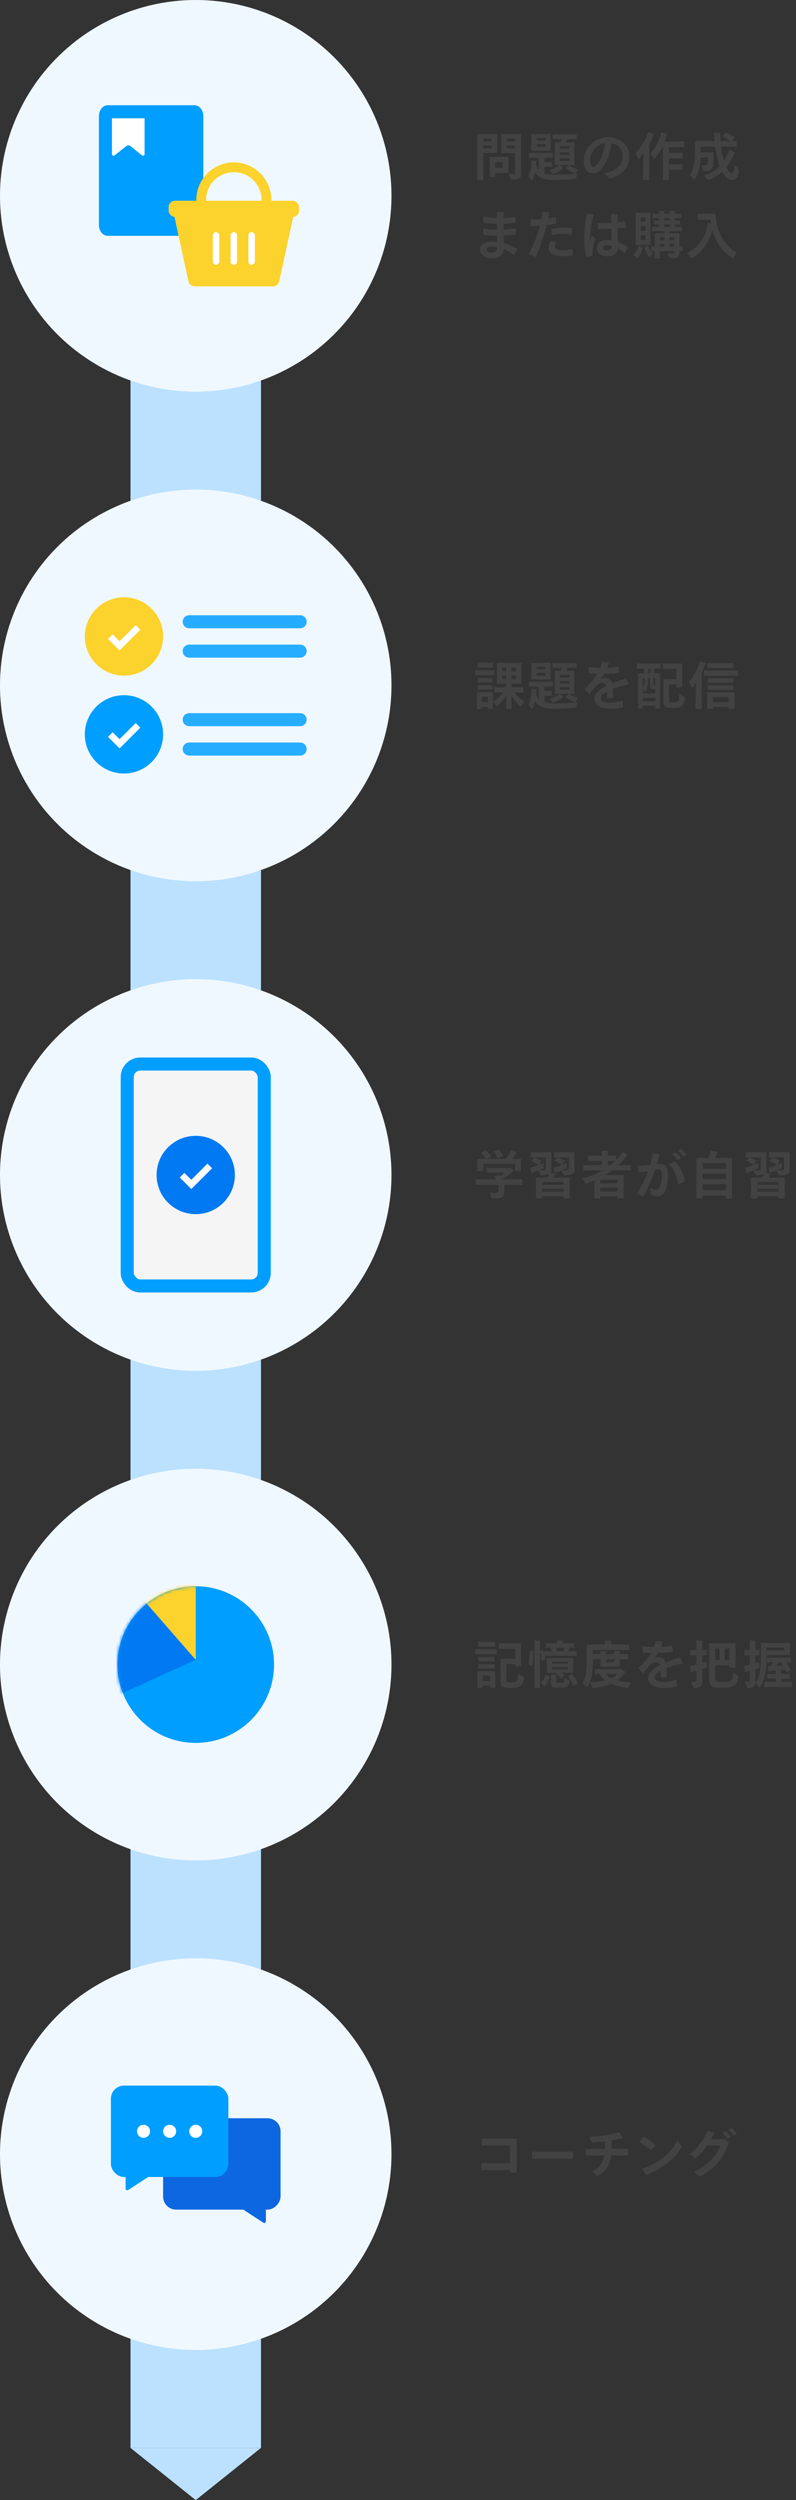 <svg width="244" height="766" viewBox="0 0 244 766" fill="none" xmlns="http://www.w3.org/2000/svg">
<rect x="0" y="0" width="244" height="766" fill="#333333" stroke="none"/>
<path d="M80 60L80 750L40 750L40 60L80 60Z" fill="#BBE1FF"/>
<path d="M40 750L60 766L80 750L40 750Z" fill="#BBE1FF"/>
<path d="M148.152 46.896H152.44L152.424 46.304V41.664C152.424 41.456 152.424 41.264 152.44 41.088H146.264C146.28 41.248 146.296 41.52 146.296 41.632V54.096C146.296 54.48 146.28 54.864 146.264 55.184H148.184C148.168 54.864 148.152 54.48 148.152 54.096V46.896ZM159.752 41.984C159.752 41.68 159.768 41.392 159.784 41.088H153.608C153.624 41.248 153.64 41.456 153.64 41.664V46.304C153.64 46.528 153.624 46.736 153.608 46.896H157.896V52.064V52.864C157.896 53.2 157.688 53.328 157.064 53.328C156.536 53.328 155.928 53.232 155.912 53.232C156.168 53.808 156.584 54.704 156.744 55.136C158.872 55.136 159.784 54.448 159.784 53.424C159.784 53.216 159.752 52.32 159.752 52.064V41.984ZM150.696 42.496V43.312H148.152V42.496H150.696ZM157.896 42.496V43.312H155.368V42.496H157.896ZM148.152 45.472V44.592H150.696V45.472H148.152ZM155.368 45.472V44.592H157.896V45.472H155.368ZM155.864 48.048H150.072C150.088 48.224 150.104 48.432 150.104 48.656V53.584C150.104 53.808 150.088 54.016 150.072 54.192H151.816V53.008H155.864L155.848 52.48V48.592C155.848 48.4 155.848 48.24 155.864 48.048ZM151.816 51.456V49.6H154.104V51.456H151.816ZM162.84 46.176H168.808L168.792 45.648V41.616C168.792 41.408 168.792 41.264 168.808 41.088H162.84C162.856 41.248 162.872 41.408 162.872 41.616V45.648C162.872 45.84 162.856 46.032 162.84 46.176ZM172.248 42.608C172.152 42.928 172.008 43.264 171.88 43.568H170.056C170.072 43.744 170.072 43.968 170.072 44.192V49.968C170.072 50.192 170.072 50.416 170.056 50.592H171.496C170.984 51.088 169.624 51.792 168.504 52.144L169.512 53.328C170.776 52.88 171.848 52.192 172.632 51.536L171.624 50.592H174.312L173.4 51.504C173.992 52.048 175.288 52.72 176.36 53.184C176.552 52.88 176.936 52.272 177.16 51.904C176.264 51.6 174.952 51.024 174.472 50.592H176.072L176.056 49.968V44.192C176.056 43.968 176.056 43.776 176.072 43.568H173.512C173.656 43.232 173.8 42.896 173.896 42.608H175.864C176.2 42.608 176.488 42.608 176.776 42.624V41.152C176.488 41.168 176.2 41.168 175.864 41.168H170.28C169.944 41.168 169.64 41.168 169.368 41.152V42.624C169.64 42.608 169.944 42.608 170.28 42.608H172.248ZM167.192 42.272V43.056H164.472V42.272H167.192ZM164.472 44.992V44.176H167.192V44.992H164.472ZM174.552 45.568H171.576V44.816H174.552V45.568ZM171.576 46.688H174.552V47.392H171.576V46.688ZM166.904 53.152V51.136H168.6C168.808 51.136 168.984 51.136 169.192 51.152V49.632C168.984 49.648 168.808 49.648 168.6 49.648H166.904V48.352H168.568C168.904 48.352 169.192 48.352 169.464 48.368V46.832C169.192 46.848 168.904 46.848 168.568 46.848H163.08C162.744 46.848 162.44 46.848 162.168 46.832V48.368C162.44 48.352 162.744 48.352 163.08 48.352H165.208V52.192C164.76 51.744 164.472 51.184 164.328 50.48C164.36 50.176 164.392 49.856 164.408 49.536L164.472 49.312L163 49.024C162.936 51.264 162.488 53.184 161.944 54.128C162.248 54.384 162.792 54.896 163.144 55.344C163.416 54.768 163.72 53.888 163.976 52.768C165 54.544 167.176 55.168 170.056 55.168C172.248 55.168 175.16 54.992 176.552 54.816C176.648 54.464 176.84 53.632 176.968 53.104C175.4 53.36 172.584 53.536 170.12 53.536C168.84 53.536 167.768 53.408 166.904 53.152ZM171.576 49.296V48.528H174.552V49.296H171.576ZM186.552 42.016C181.768 42.016 178.936 45.776 178.936 49.36C178.936 51.6 179.992 53.088 181.8 53.088C184.728 53.088 186.936 48.144 187.432 43.92C189.352 44.08 190.824 45.728 190.824 47.904C190.824 50.272 189.192 52.544 185.144 53.072C186.024 53.776 186.44 54.256 186.888 54.72C190.04 54.016 192.92 51.872 192.92 47.952C192.92 44.256 189.736 42.016 186.552 42.016ZM181.88 51.104C181.176 51.104 180.888 50.336 180.888 49.136C180.888 46.944 182.696 44.128 185.48 43.856C185.096 47.68 183.096 51.104 181.88 51.104ZM199.048 44.224C199.528 43.312 199.976 42.304 200.344 41.248L200.44 41.104C199.768 40.896 199.24 40.72 198.632 40.496C198.168 42.496 196.184 45.664 194.84 46.864C195.128 47.392 195.576 48.288 195.736 48.784C196.216 48.32 196.76 47.664 197.288 46.88C197.176 49.472 197.096 52.88 197.096 54.176C197.096 54.528 197.08 54.88 197.064 55.168H199.08C199.064 54.88 199.048 54.528 199.048 54.176V44.224ZM208.776 45.056C209.144 45.056 209.464 45.056 209.736 45.072V43.328C209.464 43.344 209.144 43.344 208.776 43.344H203.736C203.992 42.688 204.232 42.016 204.424 41.328C204.44 41.248 204.504 41.184 204.536 41.136L202.744 40.544C202.088 43.136 200.68 45.712 199.32 47.056C199.688 47.536 200.264 48.288 200.536 48.656C201.368 47.808 202.216 46.544 202.968 45.056H203.24C203.208 47.92 203.192 51.552 203.192 54.208C203.192 54.544 203.176 54.88 203.16 55.168H205.08C205.064 54.88 205.048 54.544 205.048 54.208V52.016H208.456C208.728 52.016 208.968 52.016 209.192 52.032V50.32C208.968 50.336 208.728 50.336 208.456 50.336H205.048V48.512H208.456C208.728 48.512 208.968 48.512 209.192 48.528V46.816C208.968 46.832 208.728 46.832 208.456 46.832H205.048V45.056H208.776ZM225.096 50.336C225.096 52.352 224.808 53.056 224.424 53.056C223.912 53.056 223.272 52.448 222.68 51.216C223.704 49.936 224.488 48.464 225.112 46.896C225.128 46.832 225.176 46.768 225.192 46.736L223.512 45.792C223.16 47.04 222.648 48.24 221.928 49.344C221.56 48.144 221.24 46.672 221.016 44.912H224.456C225 44.912 225.432 44.912 225.784 44.944V43.184C225.432 43.216 225 43.216 224.456 43.216H224.296C224.616 42.832 225 42.384 225.224 42.128C224.36 41.552 223.32 41.008 222.504 40.656L221.496 41.776C222.152 42.064 223.208 42.704 223.896 43.216H220.84C220.792 42.576 220.744 41.92 220.728 41.216C220.728 41.04 220.744 40.832 220.744 40.72C220.584 40.688 219.576 40.64 218.872 40.608C218.888 40.704 218.904 40.928 218.92 41.184C218.952 41.888 219 42.576 219.064 43.216H212.952C212.968 43.376 212.984 43.632 212.984 43.76V47.152C212.984 50.32 212.456 52.352 211.432 53.52C211.784 53.904 212.424 54.576 212.824 55.04C213.928 53.76 214.616 51.248 214.744 48.256H217C216.984 49.472 216.92 49.888 216.808 50.192C216.68 50.56 216.392 50.72 215.864 50.72C215.576 50.72 215.272 50.672 215.016 50.576C215.224 51.2 215.528 52.16 215.624 52.512C217.224 52.512 218.104 52.032 218.408 51.2C218.664 50.56 218.728 49.648 218.744 47.216C218.744 47.104 218.76 46.864 218.776 46.704H214.76V44.912H219.24C219.544 47.456 220.024 49.456 220.6 50.976C219.368 52.208 217.768 53.168 215.72 53.68C216.136 54.112 216.744 54.816 216.968 55.184C218.728 54.624 220.168 53.744 221.368 52.64C222.344 54.432 223.48 55.168 224.472 55.168C225.752 55.168 226.344 53.888 226.536 52C226.168 51.664 225.512 50.848 225.096 50.336ZM158.584 76.304C157.528 75.664 156.12 74.912 154.424 74.432C154.424 73.728 154.408 72.928 154.392 72.112C155.832 72.048 157.224 71.92 158.104 71.776V69.952C157.288 70.128 155.8 70.272 154.376 70.352C154.36 69.712 154.36 69.104 154.344 68.528C155.816 68.48 157.064 68.32 158.04 68.192V66.432C157.272 66.576 155.816 66.704 154.328 66.736C154.328 66.304 154.36 65.568 154.424 65.072L152.232 64.944C152.28 65.44 152.312 65.968 152.312 66.672V66.736C151.016 66.704 149.192 66.608 148.104 66.32L148.12 68.16C149.176 68.416 151.032 68.496 152.328 68.528C152.328 69.12 152.344 69.776 152.344 70.432H151.976C150.504 70.432 148.84 70.256 148.168 69.968L148.12 71.776C148.712 72 150.104 72.192 151.672 72.192H152.376C152.392 72.88 152.392 73.536 152.408 74.112C151.928 74.048 151.432 74.016 150.936 74.016C148.376 74.016 147.128 75.04 147.128 76.448C147.128 78.064 148.664 79.152 150.92 79.152C153.16 79.152 154.28 77.952 154.424 76.304C155.672 76.8 156.76 77.504 157.608 78.08L158.584 76.304ZM150.776 77.36C149.608 77.36 149.064 77.008 149.064 76.4C149.064 75.904 149.608 75.568 150.888 75.568C151.416 75.568 151.928 75.648 152.424 75.76C152.408 76.88 151.736 77.36 150.776 77.36ZM170.484 68.512L170.34 66.544C169.652 66.72 168.868 66.864 168.036 66.976C168.1 66.688 168.148 66.416 168.196 66.128C168.26 65.744 168.324 65.44 168.452 65.104L166.212 64.864C166.228 65.168 166.196 65.552 166.148 65.872C166.084 66.32 166.004 66.768 165.924 67.2C164.724 67.28 163.556 67.296 162.596 67.248L162.692 69.296C163.604 69.296 164.548 69.248 165.492 69.184C164.644 72.512 163.364 75.312 162.18 77.792L164.292 78.736C165.38 75.984 166.708 72.4 167.588 68.976C168.612 68.848 169.604 68.688 170.484 68.512ZM169.188 72.112C170.468 71.712 171.764 71.648 172.676 71.648C173.524 71.648 174.196 71.728 175.22 71.92L175.444 70.016C174.804 69.872 173.7 69.744 172.628 69.744C171.652 69.744 170.244 69.888 169.06 70.176L169.188 72.112ZM175.492 76.288C174.788 76.528 173.62 76.656 172.612 76.656C171.044 76.656 170.068 76.368 170.068 75.456C170.068 74.928 170.356 74.576 170.708 74.304L168.9 73.92C168.548 74.352 168.116 75.024 168.116 75.872C168.116 77.648 169.988 78.496 172.788 78.496C173.94 78.496 174.82 78.336 175.652 78.192L175.492 76.288ZM181.384 72.128C181.192 72.704 181 73.36 180.824 74.032V73.584C180.824 71.04 181.352 68.064 182.008 65.76L179.896 65.392C179.352 68.16 179.08 70.912 179.08 73.488C179.08 75.408 179.304 77.472 179.816 78.8L181.624 78.304C181.608 76.576 181.672 75.568 182.488 73.056L181.384 72.128ZM192.488 75.776C191.688 75.216 190.648 74.56 189.448 74.096C189.384 73.04 189.304 71.6 189.272 69.968C190.36 69.888 191.272 69.792 191.768 69.712L191.64 67.84C191.192 67.968 190.296 68.08 189.24 68.16V67.808C189.224 67.008 189.32 66.24 189.448 65.68L187.432 65.52C187.352 66.176 187.336 66.736 187.336 67.584C187.336 67.776 187.336 68 187.352 68.272C185.8 68.352 184.216 68.352 183.208 68.256L183.288 70.144C184.552 70.192 186.024 70.144 187.4 70.08C187.432 71.264 187.48 72.576 187.512 73.648C187.096 73.584 186.648 73.552 186.2 73.552C184.056 73.552 182.888 74.512 182.888 76.032C182.888 77.616 184.344 78.544 186.264 78.544C188.2 78.544 189.288 77.456 189.48 76.08C190.216 76.48 190.92 77.024 191.512 77.552L192.488 75.776ZM186.216 76.752C185.272 76.752 184.824 76.464 184.824 75.856C184.824 75.456 185.096 75.152 186.328 75.152C186.728 75.152 187.144 75.216 187.56 75.344V75.472C187.56 76.352 186.936 76.752 186.216 76.752ZM208.776 75.44H208.28V72.016C208.28 71.824 208.28 71.664 208.296 71.488H205.208V70.864H208.072C208.488 70.864 208.808 70.864 209.112 70.896V69.504C208.808 69.536 208.488 69.536 208.072 69.536H206.888V68.752H207.56C207.928 68.752 208.2 68.752 208.472 68.768V67.536C208.2 67.552 207.928 67.552 207.56 67.552H206.888V66.8H207.928C208.328 66.8 208.632 66.8 208.936 66.832V65.472C208.632 65.504 208.328 65.504 207.928 65.504H206.888V65.12C206.888 65.008 206.904 64.8 206.92 64.672C206.584 64.64 205.624 64.608 205.272 64.608C205.288 64.752 205.304 65.008 205.304 65.104V65.504H203.608V65.12C203.608 65.008 203.624 64.8 203.64 64.672C203.304 64.64 202.344 64.608 201.992 64.608C202.008 64.752 202.008 65.008 202.008 65.104V65.504H201C200.616 65.504 200.296 65.504 199.992 65.472V66.832C200.296 66.8 200.616 66.8 201 66.8H202.008V67.552H201.384C201.016 67.552 200.744 67.552 200.456 67.536V68.768C200.744 68.752 201.016 68.752 201.384 68.752H202.008V69.536H200.856C200.44 69.536 200.12 69.536 199.816 69.504V70.896C200.136 70.864 200.44 70.864 200.856 70.864H203.688V71.488H200.648C200.664 71.632 200.68 71.872 200.68 71.984V75.44H200.12C199.976 75.44 199.832 75.44 199.64 75.424V76.976C199.832 76.96 199.976 76.96 200.12 76.96H200.68V78.496C200.68 78.72 200.68 78.976 200.648 79.168H202.28C202.248 78.96 202.248 78.72 202.248 78.496V76.928H206.68V77.216C206.68 77.552 206.472 77.696 205.784 77.696C205.352 77.696 204.84 77.648 204.616 77.6L205.32 79.152C207.512 79.152 208.296 78.592 208.296 77.632C208.296 77.536 208.296 77.232 208.28 76.96H208.776C208.904 76.96 209.064 76.96 209.256 76.976V75.424C209.064 75.44 208.904 75.44 208.776 75.44ZM194.856 75.024H199.416L199.384 74.272V65.968C199.384 65.68 199.4 65.456 199.416 65.184H194.856C194.872 65.424 194.888 65.68 194.888 65.968V74.272C194.888 74.528 194.872 74.8 194.856 75.024ZM197.88 66.672V67.952H196.392V66.672H197.88ZM203.608 66.8H205.304V67.552H203.608V66.8ZM203.608 68.752H205.304V69.536H203.608V68.752ZM196.392 70.736V69.328H197.88V70.736H196.392ZM196.392 73.552V72.112H197.88V73.552H196.392ZM203.688 72.72V73.584H202.248V72.72H203.688ZM206.68 72.72V73.584H205.208V72.72H206.68ZM202.248 74.704H203.688V75.6H202.248V74.704ZM206.68 75.6H205.208V74.704H206.68V75.6ZM194.184 78.144C194.584 78.496 195.224 79.024 195.432 79.216C196.232 78.24 196.824 76.752 197.08 75.856L195.848 75.152C195.624 76.016 194.92 77.376 194.184 78.144ZM197.48 75.84C197.72 76.56 198.344 77.856 199.016 78.816C199.288 78.576 200.12 77.744 200.12 77.728C199.496 77.024 198.808 75.808 198.616 75.168L197.48 75.84ZM219.304 65.488H214.776C214.472 65.488 214.2 65.488 213.96 65.472V67.376C214.216 67.36 214.472 67.36 214.776 67.36H217.704C217.752 67.728 217.816 68.096 217.896 68.464L216.952 68.288C216.36 72.8 213.928 75.952 210.632 77.52C211.048 78 211.672 78.784 211.928 79.216C214.792 77.648 217.24 74.656 218.376 70.464C219.592 74.624 221.832 77.456 224.712 79.216C224.92 78.832 225.48 77.92 225.848 77.328C222.04 75.248 219.624 71.184 219.304 65.488Z" fill="#424242"/>
<circle cx="60" cy="60" r="60" fill="#F0F8FF"/>
<path fill-rule="evenodd" clip-rule="evenodd" d="M59.654 72.25H32.987C31.515 72.25 30.32 70.757 30.32 68.917V35.583C30.32 33.743 31.515 32.25 32.987 32.25H59.654C61.126 32.25 62.32 33.743 62.32 35.583V68.917C62.32 70.757 61.126 72.25 59.654 72.25Z" fill="#009EFF"/>
<path fill-rule="evenodd" clip-rule="evenodd" d="M34.32 36.25H44.32V47.205C44.32 47.625 43.834 47.858 43.507 47.595L39.977 44.752C39.613 44.459 39.094 44.457 38.728 44.748L35.131 47.605C34.804 47.866 34.32 47.633 34.32 47.214V36.25Z" fill="white"/>
<circle cx="71.679" cy="61.25" r="10" stroke="#FCD22C" stroke-width="3"/>
<path fill-rule="evenodd" clip-rule="evenodd" d="M53.206 65.174C52.935 63.928 53.885 62.75 55.16 62.75H88.198C89.474 62.75 90.423 63.928 90.153 65.174L85.593 86.174C85.393 87.094 84.579 87.75 83.638 87.75H59.72C58.779 87.75 57.965 87.094 57.766 86.174L53.206 65.174Z" fill="#FCD22C"/>
<rect x="51.679" y="61.5" width="40" height="5" rx="2" fill="#FCD22C"/>
<path d="M71.679 72.125V80.125" stroke="white" stroke-width="2" stroke-linecap="round"/>
<path d="M77.134 72.125V80.125" stroke="white" stroke-width="2" stroke-linecap="round"/>
<path d="M66.225 72.125V80.125" stroke="white" stroke-width="2" stroke-linecap="round"/>
<path d="M150.344 204.496C150.584 204.496 150.808 204.496 151.048 204.512V203.008C150.808 203.024 150.584 203.024 150.344 203.024H147.08C146.824 203.024 146.6 203.024 146.376 203.008V204.512C146.616 204.496 146.824 204.496 147.08 204.496H150.344ZM157.72 212.16H159.384C159.8 212.16 160.136 212.16 160.44 212.176V210.56C160.136 210.592 159.8 210.592 159.384 210.592H156.808V209.488H159.816L159.8 208.88V203.728C159.8 203.52 159.8 203.328 159.816 203.12H152.28C152.296 203.312 152.312 203.52 152.312 203.728V208.88C152.312 209.104 152.296 209.328 152.28 209.488H155.128V210.592H152.536C152.12 210.592 151.784 210.592 151.48 210.56V212.176C151.784 212.16 152.12 212.16 152.536 212.16H154.216C153.496 213.248 152.424 214.24 151.128 214.896C151.496 215.328 152.008 216.032 152.168 216.4C153.256 215.68 154.344 214.544 155.176 213.216C155.144 214.384 155.112 216.416 155.112 216.656C155.112 216.848 155.112 217.056 155.08 217.216H156.856C156.824 217.056 156.824 216.848 156.824 216.656C156.824 216.416 156.792 214.256 156.76 213.104C157.576 214.544 158.712 215.76 159.752 216.464C159.912 216.096 160.408 215.392 160.744 214.96C159.704 214.352 158.488 213.344 157.72 212.16ZM155.208 204.544V205.68H153.944V204.544H155.208ZM158.152 205.68H156.728V204.544H158.152V205.68ZM150.744 206.864C151.032 206.864 151.288 206.864 151.544 206.88V205.344C151.288 205.36 151.032 205.36 150.744 205.36H146.456C146.152 205.36 145.896 205.36 145.64 205.344V206.88C145.896 206.864 146.152 206.864 146.456 206.864H150.744ZM153.944 206.912H155.208V208.08H153.944V206.912ZM156.728 208.08V206.912H158.152V208.08H156.728ZM150.856 207.728C150.632 207.744 150.424 207.744 150.184 207.744H147.128C146.888 207.744 146.68 207.744 146.456 207.728V209.104C146.68 209.088 146.888 209.088 147.128 209.088H150.184C150.424 209.088 150.632 209.088 150.856 209.104V207.728ZM147.128 209.92C146.888 209.92 146.68 209.92 146.456 209.904V211.28C146.68 211.264 146.888 211.264 147.128 211.264H150.184C150.424 211.264 150.632 211.264 150.856 211.28V209.904C150.632 209.92 150.424 209.92 150.184 209.92H147.128ZM151.096 212.08H146.184C146.2 212.24 146.216 212.416 146.216 212.608V216.704C146.216 216.896 146.2 217.088 146.184 217.248H147.72V216.576H149.576V217.248H151.096L151.08 216.704V212.608C151.08 212.416 151.08 212.256 151.096 212.08ZM147.72 215.184V213.472H149.576V215.184H147.72ZM162.84 208.176H168.808L168.792 207.648V203.616C168.792 203.408 168.792 203.264 168.808 203.088H162.84C162.856 203.248 162.872 203.408 162.872 203.616V207.648C162.872 207.84 162.856 208.032 162.84 208.176ZM172.248 204.608C172.152 204.928 172.008 205.264 171.88 205.568H170.056C170.072 205.744 170.072 205.968 170.072 206.192V211.968C170.072 212.192 170.072 212.416 170.056 212.592H171.496C170.984 213.088 169.624 213.792 168.504 214.144L169.512 215.328C170.776 214.88 171.848 214.192 172.632 213.536L171.624 212.592H174.312L173.4 213.504C173.992 214.048 175.288 214.72 176.36 215.184C176.552 214.88 176.936 214.272 177.16 213.904C176.264 213.6 174.952 213.024 174.472 212.592H176.072L176.056 211.968V206.192C176.056 205.968 176.056 205.776 176.072 205.568H173.512C173.656 205.232 173.8 204.896 173.896 204.608H175.864C176.2 204.608 176.488 204.608 176.776 204.624V203.152C176.488 203.168 176.2 203.168 175.864 203.168H170.28C169.944 203.168 169.64 203.168 169.368 203.152V204.624C169.64 204.608 169.944 204.608 170.28 204.608H172.248ZM167.192 204.272V205.056H164.472V204.272H167.192ZM164.472 206.992V206.176H167.192V206.992H164.472ZM174.552 207.568H171.576V206.816H174.552V207.568ZM171.576 208.688H174.552V209.392H171.576V208.688ZM166.904 215.152V213.136H168.6C168.808 213.136 168.984 213.136 169.192 213.152V211.632C168.984 211.648 168.808 211.648 168.6 211.648H166.904V210.352H168.568C168.904 210.352 169.192 210.352 169.464 210.368V208.832C169.192 208.848 168.904 208.848 168.568 208.848H163.08C162.744 208.848 162.44 208.848 162.168 208.832V210.368C162.44 210.352 162.744 210.352 163.08 210.352H165.208V214.192C164.76 213.744 164.472 213.184 164.328 212.48C164.36 212.176 164.392 211.856 164.408 211.536L164.472 211.312L163 211.024C162.936 213.264 162.488 215.184 161.944 216.128C162.248 216.384 162.792 216.896 163.144 217.344C163.416 216.768 163.72 215.888 163.976 214.768C165 216.544 167.176 217.168 170.056 217.168C172.248 217.168 175.16 216.992 176.552 216.816C176.648 216.464 176.84 215.632 176.968 215.104C175.4 215.36 172.584 215.536 170.12 215.536C168.84 215.536 167.768 215.408 166.904 215.152ZM171.576 211.296V210.528H174.552V211.296H171.576ZM192.776 209.712L191.976 207.744C191.72 207.872 191.4 208 191.064 208.112C190.088 208.448 188.84 208.864 187.56 209.36C187.256 208.32 186.6 207.712 185.272 207.712C184.92 207.712 184.584 207.776 184.248 207.904C184.6 207.424 184.92 206.928 185.208 206.432C186.776 206.4 188.808 206.272 189.768 206.08L189.592 204.224C188.68 204.416 187.4 204.528 186.136 204.592C186.296 204.192 186.424 203.792 186.52 203.408C186.536 203.328 186.632 203.104 186.696 202.976L184.44 202.816C184.44 202.992 184.424 203.168 184.392 203.392C184.328 203.792 184.216 204.208 184.056 204.64H183.96C182.472 204.64 181.08 204.448 180.44 204.304L180.456 206.304C180.968 206.384 181.864 206.448 183.128 206.464C182.04 208.208 180.472 209.904 179.192 211.056L180.664 212.72C182.168 210.736 183.32 209.2 184.568 209.2C185.224 209.2 185.624 209.504 185.848 210.128C183.864 211.12 182.216 212.416 182.216 214.112C182.216 216.144 184.2 217.152 187 217.152C188.28 217.152 189.496 217.04 191.016 216.72L190.808 214.608C189.64 215.024 188.376 215.28 186.824 215.28C185.016 215.28 184.168 214.688 184.168 213.904C184.168 213.184 184.936 212.48 186.072 211.856V212.016C186.072 212.336 186.072 213.584 186.056 213.968L187.88 213.92C187.88 213.456 187.864 213.168 187.864 212.864C187.864 212.208 187.864 211.616 187.832 211.056C189.064 210.576 190.472 210.176 191.736 209.888C192.088 209.808 192.44 209.744 192.776 209.712ZM196.152 203.296C195.816 203.296 195.512 203.296 195.24 203.28V204.864C195.512 204.848 195.816 204.848 196.152 204.848H197.432V206.32H195.576C195.592 206.56 195.608 206.832 195.608 207.12V216.272C195.608 216.56 195.592 216.848 195.576 217.072H197.032V216.224H200.904V217.072H202.376L202.344 216.272V207.12C202.344 206.832 202.36 206.592 202.376 206.32H200.536V204.848H201.64C201.976 204.848 202.264 204.848 202.536 204.864V203.28C202.264 203.296 201.976 203.296 201.64 203.296H196.152ZM208.232 212.608C208.232 214 208.104 214.512 207.88 214.8C207.608 215.088 207.256 215.184 206.568 215.184C205.784 215.184 205.544 215.168 205.384 215.136C205.176 215.072 205.064 214.976 205.064 214.672V209.712H207.32V210.576H209.112L209.096 209.904V204C209.096 203.76 209.096 203.552 209.112 203.328H203.896C203.624 203.328 203.384 203.328 203.16 203.312V204.992C203.384 204.976 203.624 204.976 203.896 204.976H207.32V208.112H203.336C203.352 208.192 203.368 208.352 203.368 208.464C203.368 209.536 203.368 214.272 203.352 214.672C203.352 215.712 203.48 216.24 203.88 216.544C204.216 216.8 204.808 216.928 206.456 216.928C209.16 216.928 209.752 216 209.896 213.648C209.48 213.44 208.696 212.928 208.232 212.608ZM199.288 206.32H198.68V204.848H199.288V206.32ZM200.44 211.2C200.6 211.2 200.76 211.2 200.904 211.184V212.48H197.032V211.04C197.24 211.328 197.528 211.744 197.672 212C198.264 211.264 198.68 209.856 198.68 208.032V207.744H199.272V210.192C199.272 211.008 199.464 211.2 200.44 211.2ZM197.704 207.744C197.704 209.312 197.448 210.144 197.032 210.8V207.744H197.704ZM200.904 209.968H200.744C200.312 209.968 200.264 209.92 200.264 209.504V207.744H200.904V209.968ZM197.032 214.832V213.792H200.904V214.832H197.032ZM215.112 206.08C215.528 205.2 215.896 204.24 216.216 203.264L216.312 203.12L214.552 202.544C214.072 204.48 212.536 207.536 211.224 208.88C211.48 209.424 211.896 210.32 212.056 210.816C212.488 210.352 212.952 209.696 213.416 208.928C213.288 211.44 213.192 214.672 213.192 216.224C213.192 216.56 213.176 216.928 213.16 217.2H215.144C215.128 216.928 215.112 216.56 215.112 216.224V206.08ZM223.896 204.64C224.264 204.64 224.568 204.64 224.856 204.656V203.152C224.568 203.168 224.264 203.168 223.896 203.168H217.816C217.448 203.168 217.144 203.168 216.856 203.152V204.656C217.144 204.64 217.448 204.64 217.816 204.64H223.896ZM225.096 205.456H216.936C216.456 205.456 216.088 205.456 215.752 205.424V207.04C216.088 207.024 216.456 207.024 216.936 207.024H225.096C225.576 207.024 225.944 207.024 226.28 207.04V205.424C225.944 205.456 225.576 205.456 225.096 205.456ZM223.832 209.2C224.168 209.2 224.472 209.2 224.76 209.216V207.824C224.472 207.84 224.168 207.84 223.832 207.84H217.896C217.528 207.84 217.24 207.84 216.952 207.824V209.216C217.24 209.2 217.528 209.2 217.896 209.2H223.832ZM216.952 211.36C217.24 211.344 217.528 211.344 217.896 211.344H223.832C224.168 211.344 224.472 211.344 224.76 211.36V209.968C224.472 209.984 224.168 209.984 223.832 209.984H217.896C217.528 209.984 217.24 209.984 216.952 209.968V211.36ZM225.176 212.144H216.728C216.744 212.304 216.76 212.496 216.76 212.688V216.656C216.76 216.848 216.744 217.056 216.728 217.2H218.552V216.576H223.352V217.2H225.176L225.16 216.656V212.688C225.16 212.496 225.16 212.32 225.176 212.144ZM218.552 215.136V213.584H223.352V215.136H218.552Z" fill="#424242"/>
<circle cx="60" cy="210" r="60" fill="#F0F8FF"/>
<circle cx="38" cy="195" r="12" fill="#FCD22C"/>
<path d="M33.818 195.061L36.647 197.889L42.304 192.232" stroke="white" stroke-width="2"/>
<circle cx="38" cy="225" r="12" fill="#009EFF"/>
<path d="M33.818 225.061L36.646 227.889L42.303 222.232" stroke="white" stroke-width="2"/>
<path d="M58 199.5H92" stroke="#27ADFF" stroke-width="4" stroke-linecap="round" stroke-linejoin="round"/>
<path d="M58 190.5H92" stroke="#27ADFF" stroke-width="4" stroke-linecap="round" stroke-linejoin="round"/>
<path d="M58 229.5H92" stroke="#27ADFF" stroke-width="4" stroke-linecap="round" stroke-linejoin="round"/>
<path d="M58 220.5H92" stroke="#27ADFF" stroke-width="4" stroke-linecap="round" stroke-linejoin="round"/>
<path d="M154.2 354.256C153.944 353.664 153.288 352.72 152.936 352.256L151.224 352.752C151.624 353.264 152.28 354.176 152.584 354.832C153.016 354.688 153.752 354.416 154.2 354.256ZM146.264 358.8H148.136V356.592H157.864V358.8H159.72L159.704 358.336V355.52C159.704 355.344 159.704 355.2 159.72 355.04H157.064C157.528 354.416 158.008 353.712 158.296 353.184C158.328 353.12 158.44 353.024 158.504 352.96L156.68 352.288C156.488 352.944 155.624 354.272 155 355.04H149.08C149.512 354.864 150.152 354.592 150.552 354.416C150.2 353.792 149.464 352.912 149.112 352.512L147.352 353.12C147.896 353.648 148.456 354.352 148.92 355.04H146.264C146.28 355.184 146.296 355.344 146.296 355.52V358.336C146.296 358.512 146.28 358.688 146.264 358.8ZM158.632 361.328H153.912C153.896 361.312 153.88 361.296 153.88 361.28C155.064 360.624 156.424 359.712 157.224 358.832C157.352 358.784 157.448 358.752 157.528 358.704C157.032 358.256 156.408 357.824 156.088 357.616L155.928 357.776H150.04C149.704 357.776 149.432 357.776 149.16 357.76V359.312C149.432 359.296 149.704 359.296 150.04 359.296H154.696C154.232 359.664 153.72 360.016 153.176 360.304C153.112 360.224 153.032 360.144 152.952 360.064L152.904 359.984L151.336 360.544C151.64 360.784 151.88 361.04 152.072 361.328H147.384C146.76 361.328 146.264 361.328 145.864 361.296V363.056C146.264 363.024 146.76 363.024 147.384 363.024H152.744C152.824 363.456 152.856 363.904 152.856 364.368C152.856 365.36 152.488 365.536 151.592 365.536C151.144 365.536 150.44 365.456 150.056 365.392C150.264 365.968 150.584 366.848 150.664 367.12C151.032 367.152 151.656 367.184 152.056 367.184C153.976 367.184 154.664 366.4 154.664 364.512C154.664 364 154.616 363.504 154.52 363.024H158.632C159.24 363.024 159.752 363.024 160.136 363.056V361.296C159.752 361.328 159.24 361.328 158.632 361.328ZM174.632 360.816H169.64C169.848 360.48 170.04 360.128 170.2 359.84C170.232 359.792 170.312 359.68 170.36 359.632C169.896 359.536 169.272 359.44 168.728 359.344C168.936 359.104 169.032 358.832 169.032 358.496C169.032 358.304 169 357.536 169 357.312V353.568C169 353.456 169.016 353.2 169.032 353.04H163.448C163.16 353.04 162.92 353.04 162.68 353.024V354.592C162.936 354.576 163.16 354.576 163.448 354.576H163.72L162.952 355.696C163.48 355.936 164.424 356.464 165.048 356.944C164.392 357.2 163.704 357.472 163.272 357.616C163.016 357.696 162.728 357.776 162.504 357.84L162.936 359.424C163.144 359.344 163.368 359.232 163.608 359.136C163.944 359.008 164.488 358.784 165.016 358.576C165.256 359.04 165.608 359.744 165.752 360.08C166.952 360.08 167.768 359.936 168.296 359.664C168.152 360.016 167.928 360.432 167.704 360.816H164.248C164.264 360.992 164.28 361.216 164.28 361.44V366.528C164.28 366.768 164.264 366.992 164.248 367.168H166.136V366.496H172.76V367.168H174.632L174.616 366.528V361.44C174.616 361.216 174.616 361.024 174.632 360.816ZM176.104 353.568C176.104 353.456 176.12 353.2 176.12 353.04H170.584C170.312 353.04 170.056 353.04 169.816 353.024V354.592C170.072 354.576 170.312 354.576 170.584 354.576H170.808L170.04 355.696C170.568 355.936 171.512 356.464 172.136 356.944C171.512 357.2 170.84 357.456 170.408 357.6C170.152 357.664 169.864 357.744 169.656 357.808L170.088 359.408C170.296 359.312 170.52 359.216 170.744 359.104L172.104 358.56C172.344 359.04 172.696 359.776 172.84 360.128C175.272 360.128 176.12 359.536 176.12 358.544L176.104 357.36V353.568ZM167.304 358.08C167.304 358.4 167.064 358.56 166.312 358.56C165.896 358.56 165.464 358.528 165.208 358.496C165.832 358.24 166.408 358 166.632 357.888C166.616 357.392 166.616 356.864 166.616 356.288C166.392 356.384 165.864 356.608 165.272 356.848C165.544 356.432 165.816 355.984 165.992 355.696C165.272 355.216 164.392 354.8 163.816 354.576H167.304V357.312V358.08ZM174.392 358.128C174.392 358.448 174.168 358.608 173.416 358.608C172.92 358.608 172.424 358.56 172.2 358.528C172.84 358.272 173.48 358 173.72 357.904C173.704 357.392 173.704 356.864 173.688 356.288C173.464 356.384 172.952 356.608 172.36 356.848C172.632 356.432 172.904 355.984 173.08 355.696C172.36 355.216 171.496 354.8 170.904 354.576H174.392V357.36V358.128ZM172.76 362.144V363.008H166.136V362.144H172.76ZM166.136 365.152V364.208H172.76V365.152H166.136ZM191.768 356.992H189.56C190.536 356.096 191.448 355.104 192.296 354.016C192.328 353.968 192.392 353.92 192.424 353.888L190.936 352.96C190.312 353.84 189.624 354.656 188.872 355.408V354.096C188.568 354.112 188.248 354.112 187.832 354.112H186.296V353.056C186.296 352.944 186.312 352.752 186.328 352.608C185.944 352.576 184.84 352.544 184.44 352.544C184.456 352.688 184.472 352.928 184.472 353.056V354.112H181.304C180.904 354.112 180.568 354.112 180.28 354.096V355.712C180.584 355.68 180.904 355.68 181.304 355.68H184.472V356.992H180.328C179.704 356.992 179.24 356.992 178.824 356.96V358.592C179.24 358.56 179.704 358.56 180.328 358.56H184.824C182.872 359.712 180.712 360.56 178.424 361.056C178.808 361.536 179.384 362.304 179.512 362.64C180.44 362.336 181.336 362 182.2 361.632V366.528C182.2 366.768 182.184 367.024 182.168 367.2H183.992V366.48H189.24V367.2H191.144L191.128 366.528V360.704C191.128 360.464 191.128 360.256 191.144 360.032H185.416C186.184 359.584 186.936 359.088 187.656 358.56H191.768C192.376 358.56 192.856 358.56 193.272 358.592V356.96C192.856 356.992 192.376 356.992 191.768 356.992ZM186.296 355.68H187.832C188.12 355.68 188.36 355.68 188.584 355.696C188.12 356.144 187.624 356.576 187.096 356.992H186.296V355.68ZM189.24 362.544H183.992V361.424H189.24V362.544ZM183.992 365.088V363.872H189.24V365.088H183.992ZM209.464 354.448L210.44 353.776C210.088 353.28 209.272 352.4 208.696 352.016L207.752 352.64C208.472 353.136 209.128 353.952 209.464 354.448ZM207.704 355.504L208.728 354.8C208.392 354.32 207.56 353.408 207.016 352.992L206.024 353.632C206.648 354.128 207.352 354.944 207.704 355.504ZM202.696 356.624C202.328 356.624 201.848 356.656 201.336 356.688C201.56 355.952 201.768 355.248 201.928 354.608C201.992 354.384 202.088 354.144 202.248 353.808L199.976 353.36C199.976 353.616 199.928 354.16 199.784 354.928C199.672 355.504 199.496 356.176 199.288 356.896C197.832 357.04 196.36 357.2 195.448 357.184L195.816 359.248C196.2 359.232 197.4 359.008 198.648 358.784C197.752 361.248 196.488 363.904 195.224 365.568L197.112 366.688C198.2 365.136 199.656 361.68 200.776 358.416C201.368 358.32 201.816 358.256 202.008 358.256C202.568 358.256 202.856 358.672 202.856 360.032C202.856 362.8 202.264 364.56 201.128 364.56C200.52 364.56 199.64 364.208 199.096 363.776C199.304 364.4 199.448 365.408 199.528 366.112C200.056 366.352 200.776 366.592 201.496 366.592C203.672 366.592 204.76 364.24 204.76 359.664C204.76 357.616 203.704 356.624 202.696 356.624ZM206.904 355.888L205.096 356.704C206.424 357.888 207.544 360.112 207.912 362.944L209.912 362.016C209.704 360.064 208.536 357.344 206.904 355.888ZM224.408 355.776C224.408 355.424 224.424 355.104 224.44 354.768H219.144C219.4 354.208 219.656 353.6 219.816 353.168C219.848 353.104 219.912 352.976 219.96 352.912C219.736 352.864 218.728 352.672 217.896 352.544C217.848 353.04 217.464 354.032 217.112 354.768H213.464C213.48 355.056 213.496 355.424 213.496 355.776V366.16C213.496 366.528 213.48 366.896 213.464 367.184H215.4V366.304H222.504V367.184H224.44L224.408 366.16V355.776ZM222.504 356.352V358.08H215.4V356.352H222.504ZM222.504 359.632V361.264H215.4V359.632H222.504ZM215.4 364.688V362.8H222.504V364.688H215.4ZM240.552 360.816H235.56C235.768 360.48 235.96 360.128 236.12 359.84C236.152 359.792 236.232 359.68 236.28 359.632C235.816 359.536 235.192 359.44 234.648 359.344C234.856 359.104 234.952 358.832 234.952 358.496C234.952 358.304 234.92 357.536 234.92 357.312V353.568C234.92 353.456 234.936 353.2 234.952 353.04H229.368C229.08 353.04 228.84 353.04 228.6 353.024V354.592C228.856 354.576 229.08 354.576 229.368 354.576H229.64L228.872 355.696C229.4 355.936 230.344 356.464 230.968 356.944C230.312 357.2 229.624 357.472 229.192 357.616C228.936 357.696 228.648 357.776 228.424 357.84L228.856 359.424C229.064 359.344 229.288 359.232 229.528 359.136C229.864 359.008 230.408 358.784 230.936 358.576C231.176 359.04 231.528 359.744 231.672 360.08C232.872 360.08 233.688 359.936 234.216 359.664C234.072 360.016 233.848 360.432 233.624 360.816H230.168C230.184 360.992 230.2 361.216 230.2 361.44V366.528C230.2 366.768 230.184 366.992 230.168 367.168H232.056V366.496H238.68V367.168H240.552L240.536 366.528V361.44C240.536 361.216 240.536 361.024 240.552 360.816ZM242.024 353.568C242.024 353.456 242.04 353.2 242.04 353.04H236.504C236.232 353.04 235.976 353.04 235.736 353.024V354.592C235.992 354.576 236.232 354.576 236.504 354.576H236.728L235.96 355.696C236.488 355.936 237.432 356.464 238.056 356.944C237.432 357.2 236.76 357.456 236.328 357.6C236.072 357.664 235.784 357.744 235.576 357.808L236.008 359.408C236.216 359.312 236.44 359.216 236.664 359.104L238.024 358.56C238.264 359.04 238.616 359.776 238.76 360.128C241.192 360.128 242.04 359.536 242.04 358.544L242.024 357.36V353.568ZM233.224 358.08C233.224 358.4 232.984 358.56 232.232 358.56C231.816 358.56 231.384 358.528 231.128 358.496C231.752 358.24 232.328 358 232.552 357.888C232.536 357.392 232.536 356.864 232.536 356.288C232.312 356.384 231.784 356.608 231.192 356.848C231.464 356.432 231.736 355.984 231.912 355.696C231.192 355.216 230.312 354.8 229.736 354.576H233.224V357.312V358.08ZM240.312 358.128C240.312 358.448 240.088 358.608 239.336 358.608C238.84 358.608 238.344 358.56 238.12 358.528C238.76 358.272 239.4 358 239.64 357.904C239.624 357.392 239.624 356.864 239.608 356.288C239.384 356.384 238.872 356.608 238.28 356.848C238.552 356.432 238.824 355.984 239 355.696C238.28 355.216 237.416 354.8 236.824 354.576H240.312V357.36V358.128ZM238.68 362.144V363.008H232.056V362.144H238.68ZM232.056 365.152V364.208H238.68V365.152H232.056Z" fill="#424242"/>
<circle cx="60" cy="360" r="60" fill="#F0F8FF"/>
<rect x="39" y="326" width="42" height="68" rx="4" fill="#F5F5F5" stroke="#009EFF" stroke-width="4"/>
<circle cx="60" cy="360" r="12" fill="#0079F2"/>
<path d="M55.818 360.061L58.647 362.889L64.304 357.232" stroke="white" stroke-width="2"/>
<path d="M151 504.48C151.272 504.48 151.512 504.48 151.752 504.496V502.992C151.512 503.008 151.272 503.008 151 503.008H147.256C146.984 503.008 146.744 503.008 146.504 502.992V504.496C146.744 504.48 146.984 504.48 147.256 504.48H151ZM158.792 512.832C158.792 514.224 158.664 514.72 158.424 515.024C158.104 515.344 157.704 515.424 156.936 515.424C156.072 515.424 155.784 515.392 155.608 515.36C155.384 515.312 155.24 515.184 155.24 514.864V509.84H157.96V510.512H159.752L159.736 509.856V504.112C159.736 503.872 159.736 503.664 159.752 503.44H153.736C153.432 503.44 153.16 503.44 152.904 503.424V505.2C153.16 505.184 153.432 505.184 153.736 505.184H157.96V508.192H153.384C153.4 508.288 153.416 508.432 153.416 508.576C153.416 509.728 153.416 514.368 153.4 514.816C153.4 515.872 153.544 516.432 153.96 516.736C154.344 517.04 154.968 517.152 156.792 517.152C159.736 517.152 160.488 516.208 160.632 513.84C160.136 513.584 159.288 513.12 158.792 512.832ZM146.536 505.312C146.2 505.312 145.928 505.312 145.672 505.296V506.864C145.944 506.848 146.2 506.848 146.536 506.848H151.512C151.832 506.848 152.104 506.848 152.376 506.864V505.296C152.104 505.312 151.832 505.312 151.512 505.312H146.536ZM150.856 509.04C151.112 509.04 151.352 509.04 151.576 509.056V507.664C151.336 507.68 151.112 507.68 150.856 507.68H147.336C147.08 507.68 146.84 507.68 146.6 507.664V509.056C146.856 509.04 147.08 509.04 147.336 509.04H150.856ZM146.6 511.232C146.856 511.216 147.08 511.216 147.336 511.216H150.856C151.112 511.216 151.352 511.216 151.576 511.232V509.856C151.336 509.872 151.112 509.872 150.856 509.872H147.336C147.08 509.872 146.84 509.872 146.6 509.856V511.232ZM151.848 512.016H146.296C146.312 512.176 146.328 512.352 146.328 512.544V516.608C146.328 516.784 146.312 516.992 146.296 517.136H147.912V516.48H150.248V517.136H151.848L151.832 516.608V512.544C151.832 512.352 151.832 512.192 151.848 512.016ZM147.912 515.088V513.392H150.248V515.088H147.912ZM165.528 506.064C165.752 506.832 166.024 507.984 166.104 508.88C166.536 508.736 167.16 508.512 167.176 508.496C167.112 508.08 167.032 507.68 166.936 507.296H167.72H175.704C176.136 507.296 176.488 507.296 176.808 507.312V505.888C176.488 505.92 176.136 505.92 175.704 505.92H174.232L174.632 504.944C174.648 504.896 174.68 504.864 174.712 504.816H175C175.384 504.816 175.704 504.816 175.992 504.848V503.424C175.704 503.456 175.384 503.456 175 503.456H172.52V502.992C172.52 502.912 172.52 502.768 172.536 502.672C172.168 502.64 171.128 502.608 170.744 502.608C170.76 502.72 170.776 502.928 170.776 502.992V503.456H168.28C167.896 503.456 167.576 503.456 167.288 503.424V504.848C167.592 504.816 167.896 504.816 168.28 504.816H168.792C168.936 505.12 169.096 505.536 169.24 505.92H167.72C167.288 505.92 166.936 505.92 166.616 505.888V506.16L166.392 505.52C166.136 505.6 165.816 505.696 165.528 505.776V503.408C165.528 503.2 165.528 502.912 165.56 502.688C165.192 502.656 164.168 502.624 163.8 502.624C163.816 502.832 163.832 503.168 163.832 503.408V516.112C163.832 516.48 163.816 516.88 163.8 517.2H165.56C165.544 516.88 165.528 516.496 165.528 516.112V506.064ZM170.36 504.816H173.08C172.968 505.168 172.792 505.584 172.632 505.92H170.776C170.664 505.584 170.504 505.168 170.36 504.816ZM161.928 509.824C162.296 509.968 162.856 510.208 163.032 510.304C163.368 509.12 163.48 507.952 163.544 506.24C163.544 506.112 163.56 506 163.576 505.952L162.472 505.648C162.456 507.312 162.264 508.736 161.928 509.824ZM175.736 507.984H167.576C167.592 508.128 167.608 508.304 167.608 508.496V512.032C167.608 512.224 167.592 512.416 167.576 512.544H170.552L170.2 512.832C170.68 513.088 171.592 513.744 172.056 514.24C172.136 514.16 172.728 513.616 173.144 513.248C172.84 513.008 172.488 512.768 172.136 512.544H175.736L175.72 512.032V508.496C175.72 508.304 175.72 508.16 175.736 507.984ZM174.024 509.104V509.712H169.304V509.104H174.024ZM169.304 511.44V510.752H174.024V511.44H169.304ZM175.272 512.896L174.072 513.552C174.584 514.224 175.416 515.536 175.832 516.544C176.312 516.224 176.792 515.888 177.144 515.664C176.552 514.576 175.784 513.472 175.272 512.896ZM172.776 515.36C172.568 515.584 172.264 515.616 171.72 515.616C171 515.616 170.792 515.6 170.664 515.584C170.552 515.552 170.504 515.504 170.504 515.344V513.392C170.504 513.312 170.52 513.216 170.536 513.168L168.84 513.04C168.856 513.104 168.872 513.232 168.872 513.328V515.264C168.872 516.08 168.936 516.48 169.256 516.752C169.56 516.976 170.04 517.072 171.592 517.072C173.8 517.072 174.472 516.512 174.584 514.88C174.232 514.736 173.496 514.352 173.048 514.144C173.032 514.832 172.952 515.152 172.776 515.36ZM165.704 515.664C166.088 515.952 166.664 516.432 166.904 516.72C167.48 516.064 168.136 515.008 168.488 513.84L168.584 513.648L167.208 513.136C166.952 514.096 166.232 515.184 165.704 515.664ZM181.752 508.352C181.992 508.336 182.264 508.336 182.568 508.336H184.04V510.128C184.04 510.304 184.024 510.512 184.008 510.656H190.024C190.008 510.512 189.992 510.304 189.992 510.112V508.336H191.304C191.8 508.336 192.2 508.336 192.552 508.368V506.752C192.2 506.768 191.8 506.768 191.304 506.768H189.992V506.256C189.992 506.128 189.992 505.968 190.008 505.824C189.656 505.792 188.6 505.76 188.248 505.76C188.264 505.92 188.264 506.096 188.264 506.256V506.768H185.768V506.304C185.768 506.192 185.768 506.032 185.784 505.888C185.432 505.856 184.392 505.824 184.024 505.824C184.04 505.984 184.04 506.16 184.04 506.304V506.768H182.568H181.752V505.536H191.528C192.04 505.536 192.472 505.536 192.856 505.568V503.84C192.472 503.872 192.04 503.872 191.528 503.872H187.368V503.072C187.368 502.976 187.384 502.832 187.4 502.736C186.984 502.704 185.832 502.672 185.416 502.672C185.432 502.8 185.432 502.976 185.432 503.056V503.872H179.816C179.832 504.032 179.848 504.304 179.848 504.432V509.472C179.848 512.336 179.384 514.224 178.536 515.6C178.952 515.968 179.64 516.592 179.992 516.976C181.064 515.504 181.752 512.768 181.752 509.52V508.352ZM188.264 508.336V509.248H185.768V508.336H188.264ZM193.4 515.44C191.768 515.344 190.408 515.2 189.256 514.88C190.232 514.176 191.016 513.28 191.528 512.416L191.752 512.32C191.256 511.888 190.664 511.472 190.328 511.28L190.2 511.408H183.352C182.968 511.408 182.68 511.408 182.392 511.392V512.88C182.68 512.864 182.968 512.864 183.352 512.864H183.736C184.184 513.616 184.808 514.288 185.56 514.864C184.264 515.216 182.632 515.472 180.888 515.472C181.128 515.984 181.496 516.816 181.624 517.216C184.04 517.024 185.928 516.56 187.432 515.904C188.808 516.512 190.488 516.96 192.616 517.184C192.744 516.816 193.144 515.968 193.4 515.44ZM189.176 512.864C188.76 513.376 188.216 513.824 187.384 514.192C186.68 513.856 186.056 513.392 185.608 512.864H189.176ZM209.256 509.712L208.456 507.744C208.2 507.872 207.88 508 207.544 508.112C206.568 508.448 205.32 508.864 204.04 509.36C203.736 508.32 203.08 507.712 201.752 507.712C201.4 507.712 201.064 507.776 200.728 507.904C201.08 507.424 201.4 506.928 201.688 506.432C203.256 506.4 205.288 506.272 206.248 506.08L206.072 504.224C205.16 504.416 203.88 504.528 202.616 504.592C202.776 504.192 202.904 503.792 203 503.408C203.016 503.328 203.112 503.104 203.176 502.976L200.92 502.816C200.92 502.992 200.904 503.168 200.872 503.392C200.808 503.792 200.696 504.208 200.536 504.64H200.44C198.952 504.64 197.56 504.448 196.92 504.304L196.936 506.304C197.448 506.384 198.344 506.448 199.608 506.464C198.52 508.208 196.952 509.904 195.672 511.056L197.144 512.72C198.648 510.736 199.8 509.2 201.048 509.2C201.704 509.2 202.104 509.504 202.328 510.128C200.344 511.12 198.696 512.416 198.696 514.112C198.696 516.144 200.68 517.152 203.48 517.152C204.76 517.152 205.976 517.04 207.496 516.72L207.288 514.608C206.12 515.024 204.856 515.28 203.304 515.28C201.496 515.28 200.648 514.688 200.648 513.904C200.648 513.184 201.416 512.48 202.552 511.856V512.016C202.552 512.336 202.552 513.584 202.536 513.968L204.36 513.92C204.36 513.456 204.344 513.168 204.344 512.864C204.344 512.208 204.344 511.616 204.312 511.056C205.544 510.576 206.952 510.176 208.216 509.888C208.568 509.808 208.92 509.744 209.256 509.712ZM215.256 505.552V503.328C215.256 503.136 215.272 502.864 215.288 502.688C214.904 502.64 213.832 502.608 213.448 502.608C213.464 502.784 213.48 503.136 213.48 503.312V505.552H212.312C212.04 505.552 211.8 505.552 211.56 505.536V507.168C211.816 507.152 212.04 507.152 212.312 507.152H213.48V510.064C213.048 510.176 212.664 510.272 212.376 510.336C212.056 510.4 211.768 510.448 211.496 510.496L211.768 512.336C212.008 512.272 212.296 512.176 212.536 512.096C212.776 512.032 213.112 511.952 213.48 511.84V514.08V514.896C213.48 515.2 213.304 515.328 212.76 515.328C212.328 515.328 211.832 515.264 211.816 515.248C212.072 515.84 212.456 516.8 212.616 517.2C214.424 517.2 215.288 516.496 215.288 515.52C215.288 515.312 215.256 514.336 215.256 514.08V511.328C215.88 511.136 216.424 510.976 216.648 510.912C216.648 510.4 216.664 509.712 216.68 509.12C216.456 509.2 215.896 509.376 215.256 509.568V507.152H215.976C216.232 507.152 216.472 507.152 216.712 507.168V505.536C216.472 505.552 216.232 505.552 215.976 505.552H215.256ZM224.648 512.48C224.648 513.952 224.456 514.512 224.088 514.848C223.624 515.184 222.984 515.312 221.8 515.312C220.68 515.312 220.28 515.28 219.992 515.216C219.496 515.104 219.224 514.848 219.224 514.144V510.256H223.576V510.912H225.448L225.432 510.192V504.128C225.432 503.888 225.432 503.664 225.448 503.44H217.368C217.384 503.552 217.4 503.76 217.4 503.904L217.384 514.176C217.384 515.6 217.688 516.288 218.232 516.64C218.648 516.96 219.416 517.12 221.576 517.12C225.272 517.12 226.136 516.256 226.344 513.456C225.912 513.216 225.128 512.752 224.648 512.48ZM220.552 505.056V508.64H219.224V505.056H220.552ZM223.576 508.64H222.2V505.056H223.576V508.64ZM231.544 511.36C232.088 511.2 232.552 511.056 232.744 510.992C232.728 510.496 232.76 509.744 232.776 509.2C232.568 509.28 232.104 509.424 231.544 509.584V507.152H232.104C232.344 507.152 232.584 507.152 232.808 507.168V505.52C232.568 505.536 232.344 505.536 232.104 505.536H231.544V503.296C231.544 503.104 231.56 502.848 231.576 502.656C231.208 502.624 230.168 502.592 229.784 502.592C229.8 502.752 229.816 503.12 229.816 503.296V505.536H228.904C228.648 505.536 228.408 505.536 228.2 505.52V507.168C228.424 507.152 228.648 507.152 228.904 507.152H229.816V510.096C229.496 510.176 229.192 510.256 228.968 510.304C228.664 510.368 228.408 510.416 228.136 510.464L228.36 512.32C228.584 512.256 228.872 512.16 229.112 512.08C229.304 512.032 229.544 511.952 229.816 511.872V514.096V514.928C229.816 515.232 229.656 515.344 229.176 515.344C228.76 515.344 228.312 515.264 228.296 515.264L229.08 517.232C230.728 517.232 231.576 516.512 231.576 515.568C231.576 515.36 231.544 514.368 231.544 514.096V511.36ZM234.968 507.072H242.184L242.168 506.608V503.84C242.168 503.648 242.168 503.52 242.184 503.376H233.208C233.224 503.52 233.24 503.776 233.24 503.888V508.464C233.24 512.064 232.568 514.208 231.608 515.552C231.96 515.968 232.552 516.688 232.872 517.088C234.04 515.504 234.968 512.336 234.968 508.512V507.072ZM240.424 504.8V505.648H234.968V504.8H240.424ZM241.704 515.312H239.432V514.272H241.256C241.576 514.272 241.848 514.272 242.12 514.288V512.88C241.848 512.896 241.576 512.896 241.256 512.896H239.432V512.208C239.432 512.096 239.448 511.92 239.464 511.792C239.224 511.776 238.728 511.744 238.296 511.744C239.128 511.648 239.992 511.568 240.632 511.488C240.776 511.776 240.92 512.08 241.032 512.368C241.544 512.128 242.12 511.84 242.44 511.664C241.976 510.752 241.432 509.888 240.968 509.296H241.56C241.896 509.296 242.184 509.296 242.472 509.312V507.904C242.184 507.92 241.896 507.92 241.56 507.92H235.944C235.608 507.92 235.32 507.92 235.048 507.904V509.312C235.32 509.296 235.608 509.296 235.944 509.296H236.92C236.744 509.696 236.536 510.112 236.328 510.464H236.152C235.816 510.48 235.496 510.48 235.336 510.464C235.4 511.104 235.48 511.92 235.512 512.064C235.64 512.032 235.912 511.984 236.168 511.952C236.552 511.904 237.128 511.856 237.752 511.792C237.768 511.92 237.784 512.112 237.784 512.192V512.896H236.072C235.752 512.896 235.48 512.896 235.208 512.88V514.288C235.48 514.272 235.752 514.272 236.072 514.272H237.784V515.312H235.32C234.936 515.312 234.6 515.312 234.312 515.296V516.912C234.6 516.896 234.936 516.896 235.32 516.896H241.704C242.104 516.896 242.424 516.896 242.728 516.912V515.296C242.424 515.312 242.104 515.312 241.704 515.312ZM238.584 509.296H239.848C239.704 509.36 239.56 509.44 239.432 509.504C239.592 509.712 239.752 509.952 239.912 510.208C239.32 510.272 238.664 510.336 238.04 510.384C238.248 510 238.44 509.632 238.584 509.296Z" fill="#424242"/>
<circle cx="60" cy="510" r="60" fill="#F0F8FF"/>
<circle cx="60" cy="510" r="24" fill="#009EFF"/>
<mask id="mask0_612_31207" style="mask-type:alpha" maskUnits="userSpaceOnUse" x="36" y="486" width="48" height="48">
<circle cx="60" cy="510" r="24" fill="white"/>
</mask>
<g mask="url(#mask0_612_31207)">
<path fill-rule="evenodd" clip-rule="evenodd" d="M28.314 522.955L60 508.546L41.447 487.052L28.314 522.955Z" fill="#0079F2"/>
<path fill-rule="evenodd" clip-rule="evenodd" d="M60 479.746V508.546L39.056 484.546L60 479.746Z" fill="#FCD22C"/>
</g>
<path d="M158.44 665.648C158.44 665.584 158.408 665.024 158.408 664.592V655.232H148.696C148.328 655.232 147.88 655.216 147.656 655.2V657.376C147.896 657.344 148.328 657.312 148.696 657.312H156.296V662.752H148.616C148.28 662.752 147.816 662.72 147.576 662.704V664.896C147.832 664.88 148.296 664.848 148.616 664.848H156.296L156.264 665.648H158.44ZM175.64 659.216C175.608 659.216 174.952 659.248 174.36 659.248H164.376C163.8 659.248 163.128 659.216 163.096 659.216V661.408C163.128 661.408 163.832 661.376 164.376 661.376H174.36C174.92 661.376 175.608 661.408 175.64 661.408V659.216ZM191.448 658.416H187.496V658.24C187.496 657.792 187.512 656.528 187.512 655.744C188.552 655.584 189.464 655.392 190.056 655.232C190.36 655.152 190.792 655.088 191.016 655.056L189.752 653.232C188.472 653.968 183.16 654.624 180.52 654.64C180.968 655.264 181.24 656.032 181.48 656.496C182.248 656.448 183.816 656.272 185.464 656.048C185.464 656.848 185.448 657.904 185.448 658.304V658.416H180.632C180.28 658.416 179.816 658.4 179.56 658.384V660.432C179.832 660.416 180.312 660.4 180.632 660.4H185.256C184.808 662.8 183.592 664.32 181.384 665.328C182.008 665.776 182.536 666.224 183.112 666.784C185.512 665.456 186.92 663.712 187.352 660.4H191.448C191.784 660.4 192.264 660.416 192.52 660.432V658.384C192.264 658.4 191.8 658.416 191.448 658.416ZM199.618 658.88L200.93 657.232C199.698 656.176 198.322 655.2 197.314 654.64L195.986 656.32C197.058 656.928 198.53 657.888 199.618 658.88ZM207.666 655.696C205.762 659.744 201.458 663.056 196.786 664.432L198.21 666.432C198.37 666.336 198.562 666.208 198.882 666.064C202.722 664.368 206.754 661.728 208.994 657.728L207.666 655.696ZM224.143 651.968L223.199 652.592C223.919 653.088 224.575 653.904 224.911 654.4L225.887 653.728C225.535 653.232 224.719 652.352 224.143 651.968ZM222.319 652.832L221.327 653.472C221.951 653.968 222.655 654.784 223.007 655.344L224.031 654.64C223.695 654.16 222.863 653.248 222.319 652.832ZM221.775 655.408H217.999C218.239 655.008 218.447 654.592 218.655 654.176C218.767 653.936 218.911 653.696 219.071 653.488L216.879 652.88C216.255 654.848 213.679 658.448 211.343 660.016C212.015 660.368 212.687 660.896 213.151 661.312C214.351 660.432 215.647 659.008 216.783 657.36H220.799C219.503 660.816 216.303 663.92 212.671 665.408C213.199 665.728 213.967 666.432 214.399 666.912C218.911 664.768 221.711 661.28 223.311 656.8L223.551 656.48L222.015 655.296L221.775 655.408Z" fill="#424242"/>
<circle cx="60" cy="660" r="60" fill="#F0F8FF"/>
<rect width="36" height="28" rx="4" transform="matrix(-1 0 0 1 86 649)" fill="#0C67E0"/>
<path d="M81.5 680.579V675.5C81.5 675.224 81.276 675 81 675H73.187C72.689 675 72.497 675.648 72.914 675.919L80.728 680.998C81.06 681.214 81.5 680.975 81.5 680.579Z" fill="#0C67E0"/>
<rect x="34" y="639" width="36" height="28" rx="4" fill="#009EFF"/>
<circle cx="44" cy="653" r="2" fill="white"/>
<circle cx="52" cy="653" r="2" fill="white"/>
<circle cx="60" cy="653" r="2" fill="white"/>
<path d="M38.5 670.579V665.5C38.5 665.224 38.724 665 39 665H46.813C47.311 665 47.503 665.648 47.086 665.919L39.273 670.998C38.94 671.214 38.5 670.975 38.5 670.579Z" fill="#009EFF"/>
</svg>
